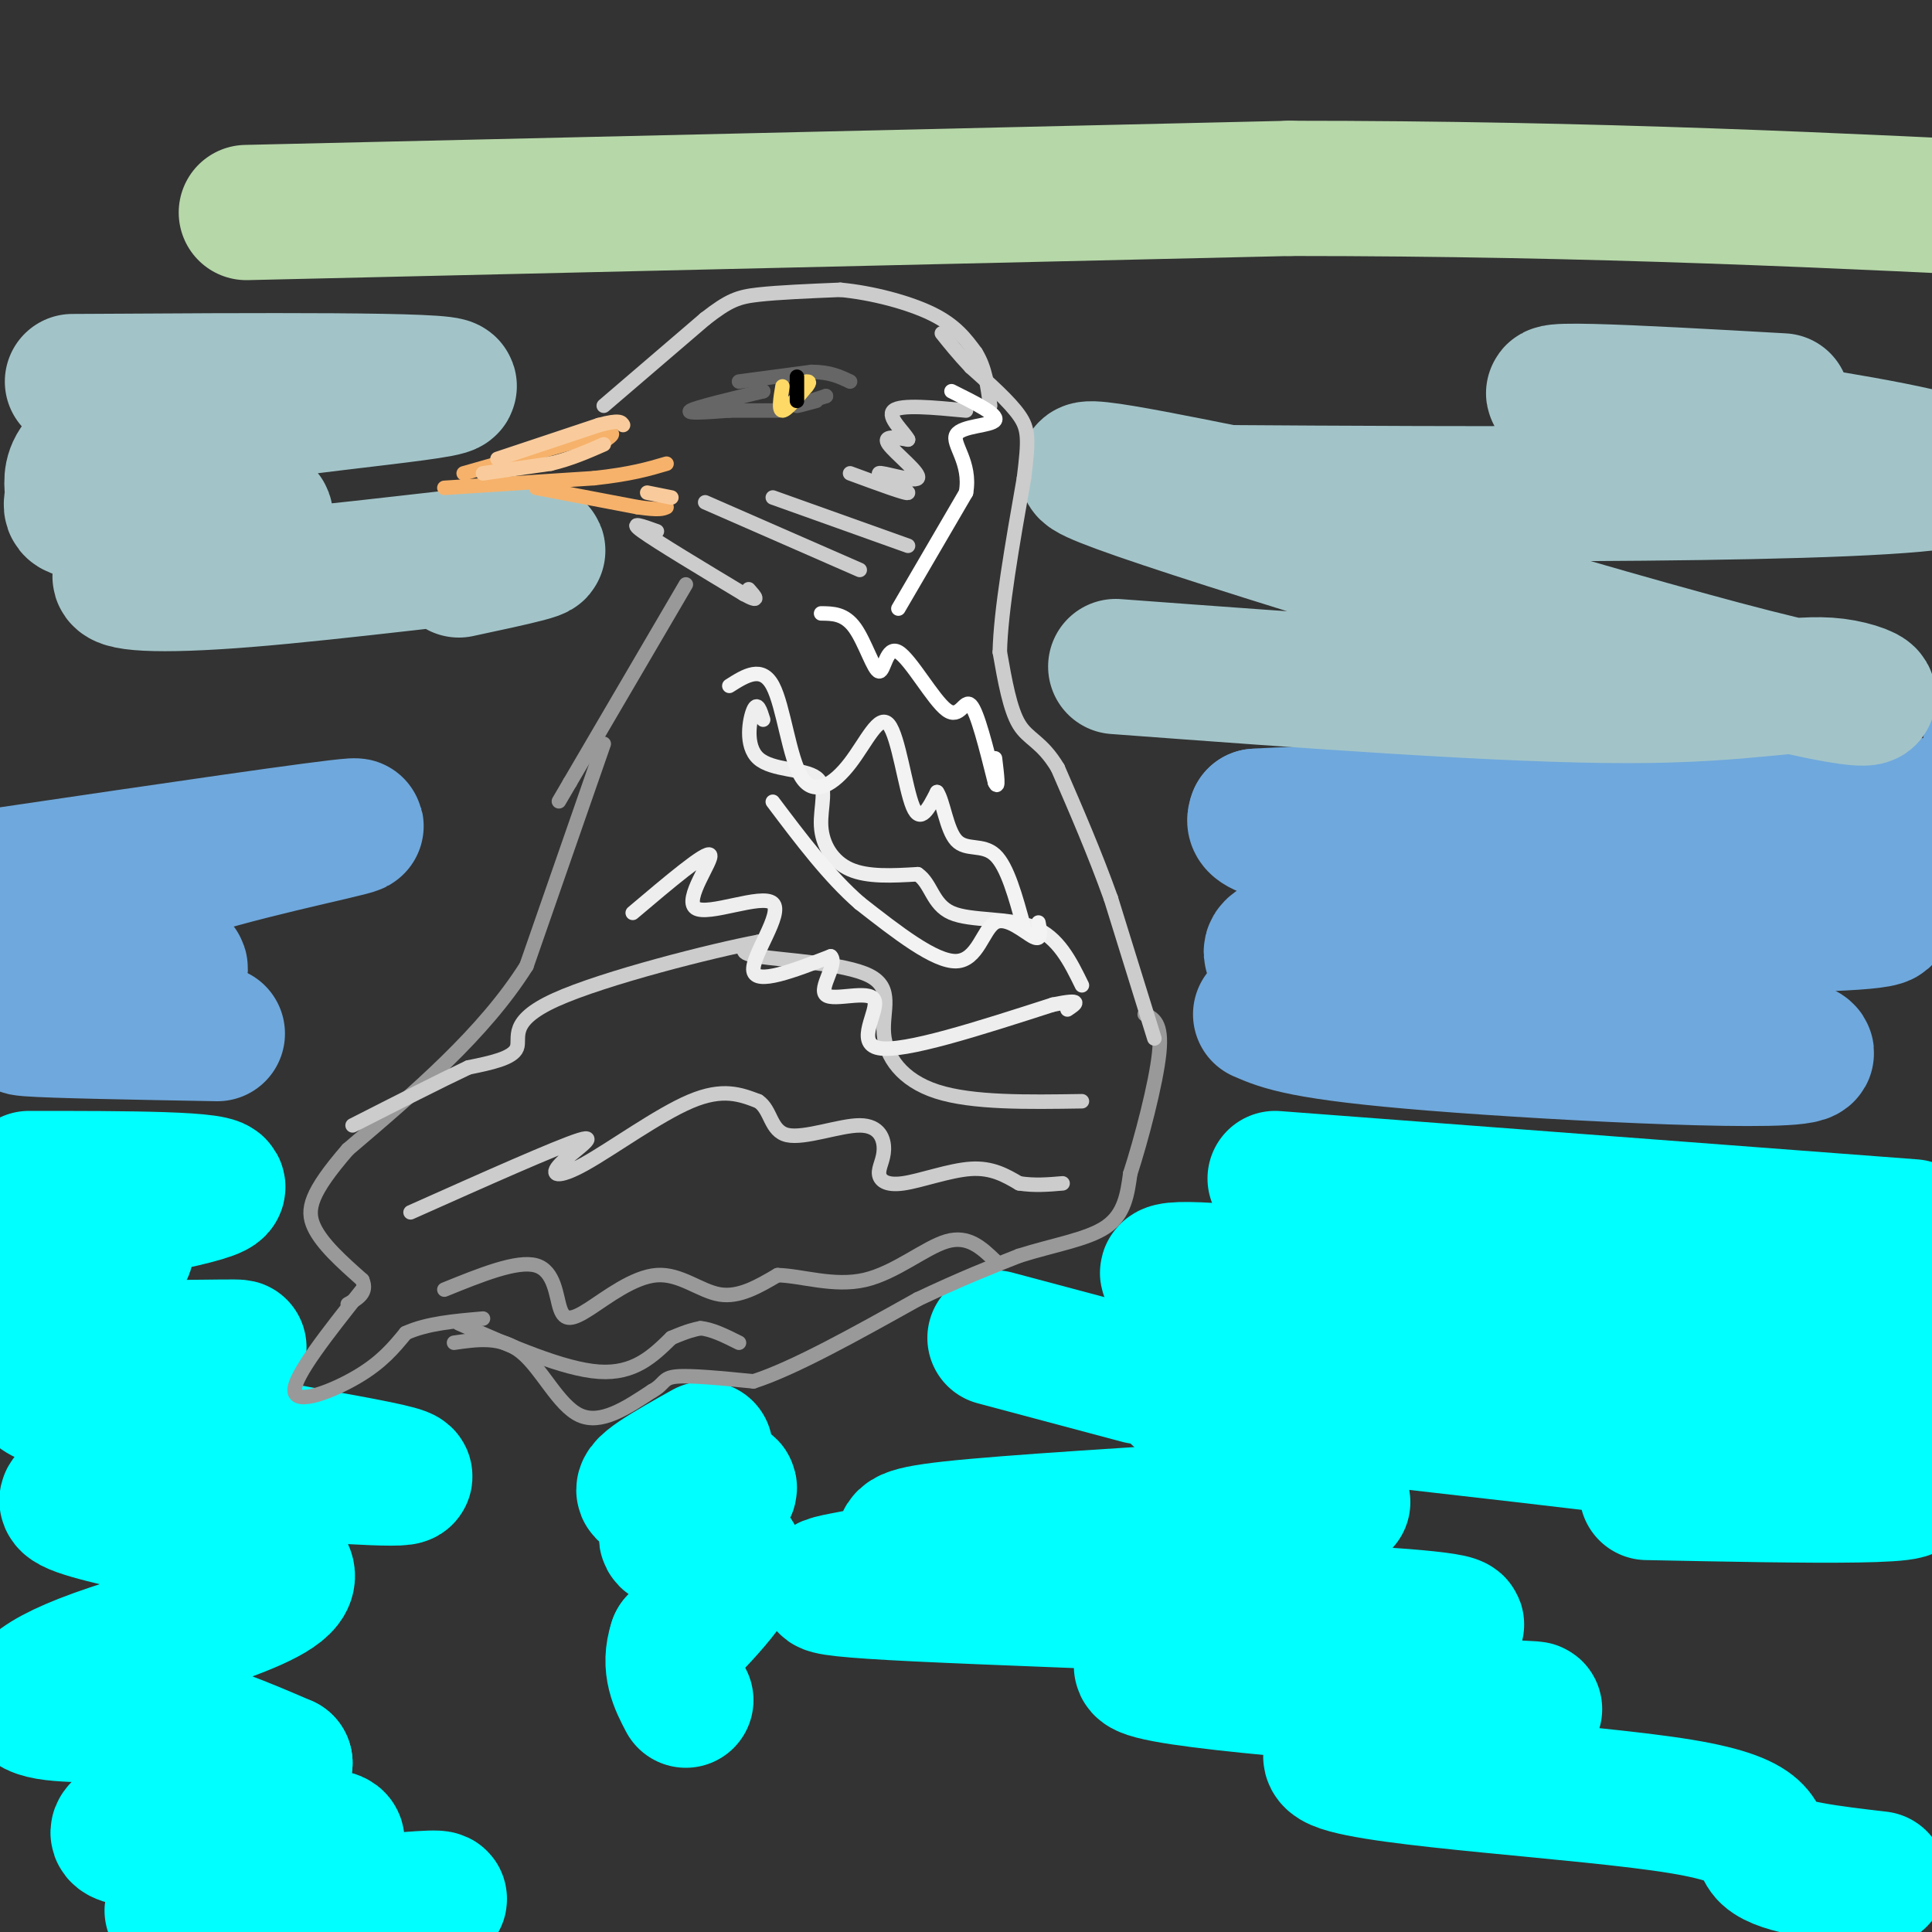 <svg viewBox='0 0 400 400' version='1.1' xmlns='http://www.w3.org/2000/svg' xmlns:xlink='http://www.w3.org/1999/xlink'><rect x="0" y="0" width="400" height="400" fill="#333333" stroke="none"/><g fill='none' stroke='#00ffff' stroke-width='28' stroke-linecap='round' stroke-linejoin='round'><path d='M250,267c-1.533,-0.356 -3.067,-0.711 -6,-2c-2.933,-1.289 -7.267,-3.511 18,-1c25.267,2.511 80.133,9.756 135,17'/><path d='M397,281c23.578,3.089 15.022,2.311 3,0c-12.022,-2.311 -27.511,-6.156 -43,-10'/><path d='M264,244c0.000,0.000 132.000,10.000 132,10'/><path d='M206,277c0.000,0.000 30.000,8.000 30,8'/><path d='M244,289c65.417,7.333 130.833,14.667 147,18c16.167,3.333 -16.917,2.667 -50,2'/><path d='M278,311c-30.431,1.819 -60.862,3.639 -76,5c-15.138,1.361 -14.983,2.265 -15,4c-0.017,1.735 -0.206,4.302 -7,6c-6.794,1.698 -20.192,2.527 10,4c30.192,1.473 103.975,3.589 111,6c7.025,2.411 -52.707,5.117 -63,8c-10.293,2.883 28.854,5.941 68,9'/><path d='M306,353c14.237,1.346 15.829,0.212 3,2c-12.829,1.788 -40.078,6.500 -32,10c8.078,3.500 51.482,5.788 71,9c19.518,3.212 15.148,7.346 18,10c2.852,2.654 12.926,3.827 23,5'/><path d='M6,244c20.349,0.003 40.699,0.006 39,2c-1.699,1.994 -25.445,5.978 -37,8c-11.555,2.022 -10.919,2.083 -3,2c7.919,-0.083 23.120,-0.309 21,3c-2.120,3.309 -21.560,10.155 -41,17'/><path d='M-15,276c4.440,3.332 36.041,3.161 52,3c15.959,-0.161 16.278,-0.311 3,1c-13.278,1.311 -40.152,4.084 -31,9c9.152,4.916 54.329,11.976 69,15c14.671,3.024 -1.165,2.012 -17,1'/><path d='M61,305c-16.567,0.909 -49.484,2.682 -47,6c2.484,3.318 40.370,8.182 45,14c4.630,5.818 -23.996,12.590 -39,18c-15.004,5.410 -16.386,9.456 -12,11c4.386,1.544 14.539,0.584 24,2c9.461,1.416 18.231,5.208 27,9'/><path d='M59,365c-2.812,3.818 -23.341,8.862 -31,12c-7.659,3.138 -2.447,4.371 11,4c13.447,-0.371 35.130,-2.347 30,1c-5.130,3.347 -37.074,12.016 -33,14c4.074,1.984 44.164,-2.719 53,-3c8.836,-0.281 -13.582,3.859 -36,8'/><path d='M53,401c-5.500,1.167 -1.250,0.083 3,-1'/><path d='M146,300c-7.522,4.217 -15.043,8.434 -12,9c3.043,0.566 16.651,-2.518 17,-1c0.349,1.518 -12.560,7.640 -13,10c-0.440,2.360 11.589,0.960 14,4c2.411,3.040 -4.794,10.520 -12,18'/><path d='M140,340c-1.667,5.000 0.167,8.500 2,12'/></g>
<g fill='none' stroke='#6fa8dc' stroke-width='28' stroke-linecap='round' stroke-linejoin='round'><path d='M261,210c4.400,1.911 8.800,3.822 36,6c27.200,2.178 77.200,4.622 77,2c-0.200,-2.622 -50.600,-10.311 -101,-18'/><path d='M273,200c-15.826,-2.360 -4.890,0.741 -6,0c-1.110,-0.741 -14.267,-5.322 16,-7c30.267,-1.678 103.956,-0.452 107,-3c3.044,-2.548 -64.559,-8.871 -98,-13c-33.441,-4.129 -32.721,-6.065 -32,-8'/><path d='M260,169c23.060,-1.475 96.709,-1.163 132,-2c35.291,-0.837 32.222,-2.822 28,-4c-4.222,-1.178 -9.598,-1.548 -9,-3c0.598,-1.452 7.171,-3.986 9,-5c1.829,-1.014 -1.085,-0.507 -4,0'/><path d='M416,155c-1.333,0.000 -2.667,0.000 -4,0'/><path d='M2,181c32.968,-4.853 65.937,-9.707 71,-10c5.063,-0.293 -17.779,3.974 -34,9c-16.221,5.026 -25.822,10.811 -31,14c-5.178,3.189 -5.932,3.782 2,4c7.932,0.218 24.552,0.062 27,2c2.448,1.938 -9.276,5.969 -21,10'/><path d='M16,210c-7.222,2.178 -14.778,2.622 -10,3c4.778,0.378 21.889,0.689 39,1'/></g>
<g fill='none' stroke='#a2c4c9' stroke-width='28' stroke-linecap='round' stroke-linejoin='round'><path d='M231,138c40.458,3.005 80.915,6.010 106,6c25.085,-0.010 34.796,-3.033 43,-2c8.204,1.033 14.901,6.124 -17,-2c-31.901,-8.124 -102.400,-29.464 -127,-38c-24.600,-8.536 -3.300,-4.268 18,0'/><path d='M254,102c42.012,0.274 138.042,0.958 151,-3c12.958,-3.958 -57.155,-12.560 -77,-16c-19.845,-3.440 10.577,-1.720 41,0'/><path d='M15,79c39.382,-0.237 78.765,-0.474 78,1c-0.765,1.474 -41.677,4.660 -61,9c-19.323,4.340 -17.056,9.833 -17,13c0.056,3.167 -2.100,4.006 6,4c8.100,-0.006 26.457,-0.859 32,0c5.543,0.859 -1.729,3.429 -9,6'/><path d='M44,112c-6.321,2.344 -17.622,5.206 -19,7c-1.378,1.794 7.167,2.522 26,1c18.833,-1.522 47.952,-5.292 57,-6c9.048,-0.708 -1.976,1.646 -13,4'/></g>
<g fill='none' stroke='#b6d7a8' stroke-width='28' stroke-linecap='round' stroke-linejoin='round'><path d='M51,44c0.000,0.000 216.000,-5.000 216,-5'/><path d='M267,39c63.333,0.000 113.667,2.500 164,5'/></g>
<g fill='none' stroke='#999999' stroke-width='3' stroke-linecap='round' stroke-linejoin='round'><path d='M142,121c0.000,0.000 -24.000,41.000 -24,41'/><path d='M118,162c-4.000,6.833 -2.000,3.417 0,0'/><path d='M125,154c0.000,0.000 -16.000,46.000 -16,46'/><path d='M109,200c-8.833,14.000 -22.917,26.000 -37,38'/><path d='M72,238c-7.756,8.978 -8.644,12.422 -7,16c1.644,3.578 5.822,7.289 10,11'/><path d='M75,265c1.167,2.667 -0.917,3.833 -3,5'/><path d='M75,267c-7.133,9.000 -14.267,18.000 -14,21c0.267,3.000 7.933,0.000 13,-3c5.067,-3.000 7.533,-6.000 10,-9'/><path d='M84,276c4.333,-2.000 10.167,-2.500 16,-3'/><path d='M95,274c10.833,4.750 21.667,9.500 29,10c7.333,0.500 11.167,-3.250 15,-7'/><path d='M139,277c3.500,-1.500 4.750,-1.750 6,-2'/><path d='M145,275c2.333,0.167 5.167,1.583 8,3'/><path d='M94,278c4.911,-0.711 9.822,-1.422 14,2c4.178,3.422 7.622,10.978 12,13c4.378,2.022 9.689,-1.489 15,-5'/><path d='M135,288c2.733,-1.489 2.067,-2.711 5,-3c2.933,-0.289 9.467,0.356 16,1'/><path d='M156,286c8.333,-2.667 21.167,-9.833 34,-17'/><path d='M190,269c9.167,-4.333 15.083,-6.667 21,-9'/><path d='M211,260c7.044,-2.244 14.156,-3.356 18,-6c3.844,-2.644 4.422,-6.822 5,-11'/><path d='M234,243c2.244,-6.911 5.356,-18.689 6,-25c0.644,-6.311 -1.178,-7.156 -3,-8'/></g>
<g fill='none' stroke='#cccccc' stroke-width='3' stroke-linecap='round' stroke-linejoin='round'><path d='M239,215c0.000,0.000 -9.000,-29.000 -9,-29'/><path d='M230,186c-3.333,-9.333 -7.167,-18.167 -11,-27'/><path d='M219,159c-3.311,-5.533 -6.089,-5.867 -8,-9c-1.911,-3.133 -2.956,-9.067 -4,-15'/><path d='M207,135c0.167,-8.500 2.583,-22.250 5,-36'/><path d='M212,99c1.000,-8.044 1.000,-10.156 -1,-13c-2.000,-2.844 -6.000,-6.422 -10,-10'/><path d='M201,76c-2.667,-2.833 -4.333,-4.917 -6,-7'/><path d='M125,84c0.000,0.000 21.000,-18.000 21,-18'/><path d='M146,66c4.956,-3.867 6.844,-4.533 11,-5c4.156,-0.467 10.578,-0.733 17,-1'/><path d='M174,60c6.467,0.600 14.133,2.600 19,5c4.867,2.400 6.933,5.200 9,8'/><path d='M202,73c2.000,3.167 2.500,7.083 3,11'/><path d='M136,110c-3.000,-1.083 -6.000,-2.167 -3,0c3.000,2.167 12.000,7.583 21,13'/><path d='M154,123c3.667,2.000 2.333,0.500 1,-1'/><path d='M146,104c0.000,0.000 32.000,14.000 32,14'/><path d='M160,103c0.000,0.000 28.000,10.000 28,10'/><path d='M176,98c6.048,2.228 12.096,4.456 12,4c-0.096,-0.456 -6.335,-3.596 -6,-4c0.335,-0.404 7.244,1.930 8,1c0.756,-0.930 -4.641,-5.123 -6,-7c-1.359,-1.877 1.321,-1.439 4,-1'/><path d='M188,91c-0.711,-1.489 -4.489,-4.711 -3,-6c1.489,-1.289 8.244,-0.644 15,0'/></g>
<g fill='none' stroke='#666666' stroke-width='3' stroke-linecap='round' stroke-linejoin='round'><path d='M158,81c0.000,0.000 0.000,0.000 0,0'/><path d='M158,81c-6.917,1.667 -13.833,3.333 -15,4c-1.167,0.667 3.417,0.333 8,0'/><path d='M151,85c3.000,0.000 6.500,0.000 10,0'/><path d='M153,79c0.000,0.000 15.000,-2.000 15,-2'/><path d='M168,77c3.833,0.000 5.917,1.000 8,2'/><path d='M171,82c0.000,0.000 0.000,0.000 0,0'/><path d='M171,82c-2.833,0.917 -5.667,1.833 -6,2c-0.333,0.167 1.833,-0.417 4,-1'/></g>
<g fill='none' stroke='#ffd966' stroke-width='3' stroke-linecap='round' stroke-linejoin='round'><path d='M162,80c-0.417,2.500 -0.833,5.000 0,5c0.833,0.000 2.917,-2.500 5,-5'/><path d='M167,80c0.833,-1.000 0.417,-1.000 0,-1'/></g>
<g fill='none' stroke='#000000' stroke-width='3' stroke-linecap='round' stroke-linejoin='round'><path d='M165,78c0.000,0.000 0.000,5.000 0,5'/></g>
<g fill='none' stroke='#f6b26b' stroke-width='3' stroke-linecap='round' stroke-linejoin='round'><path d='M92,101c0.000,0.000 31.000,-2.000 31,-2'/><path d='M123,99c7.667,-0.833 11.333,-1.917 15,-3'/><path d='M96,98c0.000,0.000 28.000,-8.000 28,-8'/><path d='M124,90c4.667,-1.000 2.333,0.500 0,2'/><path d='M111,101c0.000,0.000 21.000,4.000 21,4'/><path d='M132,105c4.500,0.667 5.250,0.333 6,0'/></g>
<g fill='none' stroke='#f9cb9c' stroke-width='3' stroke-linecap='round' stroke-linejoin='round'><path d='M100,98c0.000,0.000 14.000,-2.000 14,-2'/><path d='M114,96c4.167,-1.000 7.583,-2.500 11,-4'/><path d='M103,95c0.000,0.000 21.000,-7.000 21,-7'/><path d='M124,88c4.333,-1.167 4.667,-0.583 5,0'/><path d='M134,102c0.000,0.000 5.000,1.000 5,1'/></g>
<g fill='none' stroke='#cccccc' stroke-width='3' stroke-linecap='round' stroke-linejoin='round'><path d='M85,251c15.244,-6.802 30.488,-13.604 35,-15c4.512,-1.396 -1.708,2.616 -4,5c-2.292,2.384 -0.656,3.142 5,0c5.656,-3.142 15.330,-10.183 22,-13c6.670,-2.817 10.335,-1.408 14,0'/><path d='M157,228c2.702,1.770 2.458,6.194 6,7c3.542,0.806 10.871,-2.008 15,-2c4.129,0.008 5.060,2.836 5,5c-0.060,2.164 -1.109,3.662 -1,5c0.109,1.338 1.375,2.514 5,2c3.625,-0.514 9.607,-2.718 14,-3c4.393,-0.282 7.196,1.359 10,3'/><path d='M211,245c3.167,0.500 6.083,0.250 9,0'/><path d='M224,228c-11.341,0.177 -22.683,0.354 -30,-2c-7.317,-2.354 -10.611,-7.239 -11,-12c-0.389,-4.761 2.126,-9.397 -3,-12c-5.126,-2.603 -17.893,-3.172 -23,-4c-5.107,-0.828 -2.553,-1.914 0,-3'/><path d='M157,195c-9.143,1.702 -32.000,7.458 -42,12c-10.000,4.542 -7.143,7.869 -8,10c-0.857,2.131 -5.429,3.065 -10,4'/><path d='M97,221c-5.667,2.667 -14.833,7.333 -24,12'/></g>
<g fill='none' stroke='#eeeeee' stroke-width='3' stroke-linecap='round' stroke-linejoin='round'><path d='M131,189c7.644,-6.464 15.289,-12.928 16,-12c0.711,0.928 -5.510,9.249 -3,11c2.510,1.751 13.753,-3.067 16,-1c2.247,2.067 -4.501,11.019 -4,14c0.501,2.981 8.250,-0.010 16,-3'/><path d='M172,198c1.544,1.475 -2.596,6.663 -1,8c1.596,1.337 8.930,-1.179 10,1c1.070,2.179 -4.123,9.051 1,10c5.123,0.949 20.561,-4.026 36,-9'/><path d='M218,208c6.500,-1.333 4.750,-0.167 3,1'/><path d='M158,149c-0.596,-1.919 -1.191,-3.838 -2,-2c-0.809,1.838 -1.830,7.432 1,10c2.830,2.568 9.511,2.111 12,4c2.489,1.889 0.785,6.124 1,10c0.215,3.876 2.347,7.393 6,9c3.653,1.607 8.826,1.303 14,1'/><path d='M190,181c2.857,1.929 3.000,6.250 7,8c4.000,1.750 11.857,0.929 17,3c5.143,2.071 7.571,7.036 10,12'/></g>
<g fill='none' stroke='#ffffff' stroke-width='3' stroke-linecap='round' stroke-linejoin='round'><path d='M170,127c2.441,0.021 4.882,0.042 7,3c2.118,2.958 3.913,8.853 5,9c1.087,0.147 1.467,-5.456 4,-4c2.533,1.456 7.221,9.969 10,12c2.779,2.031 3.651,-2.420 5,-1c1.349,1.420 3.174,8.710 5,16'/><path d='M206,162c0.833,1.833 0.417,-1.583 0,-5'/><path d='M186,126c0.000,0.000 14.000,-24.000 14,-24'/><path d='M200,102c1.131,-6.321 -3.042,-10.125 -2,-12c1.042,-1.875 7.298,-1.821 8,-3c0.702,-1.179 -4.149,-3.589 -9,-6'/></g>
<g fill='none' stroke='#f3f3f3' stroke-width='3' stroke-linecap='round' stroke-linejoin='round'><path d='M151,142c3.371,-2.140 6.743,-4.280 9,0c2.257,4.280 3.400,14.981 6,19c2.600,4.019 6.656,1.356 10,-3c3.344,-4.356 5.977,-10.403 8,-8c2.023,2.403 3.435,13.258 5,17c1.565,3.742 3.282,0.371 5,-3'/><path d='M194,164c1.274,1.798 1.958,7.792 4,10c2.042,2.208 5.440,0.631 8,3c2.560,2.369 4.280,8.685 6,15'/><path d='M215,191c0.363,1.917 0.726,3.833 -1,3c-1.726,-0.833 -5.542,-4.417 -8,-3c-2.458,1.417 -3.560,7.833 -8,8c-4.440,0.167 -12.220,-5.917 -20,-12'/><path d='M178,187c-6.333,-5.500 -12.167,-13.250 -18,-21'/></g>
<g fill='none' stroke='#999999' stroke-width='3' stroke-linecap='round' stroke-linejoin='round'><path d='M92,267c7.555,-3.065 15.110,-6.131 19,-5c3.890,1.131 4.114,6.458 5,9c0.886,2.542 2.433,2.300 6,0c3.567,-2.300 9.153,-6.658 14,-7c4.847,-0.342 8.956,3.331 13,4c4.044,0.669 8.022,-1.665 12,-4'/><path d='M161,264c5.036,0.131 11.625,2.458 18,1c6.375,-1.458 12.536,-6.702 17,-8c4.464,-1.298 7.232,1.351 10,4'/></g>
</svg>